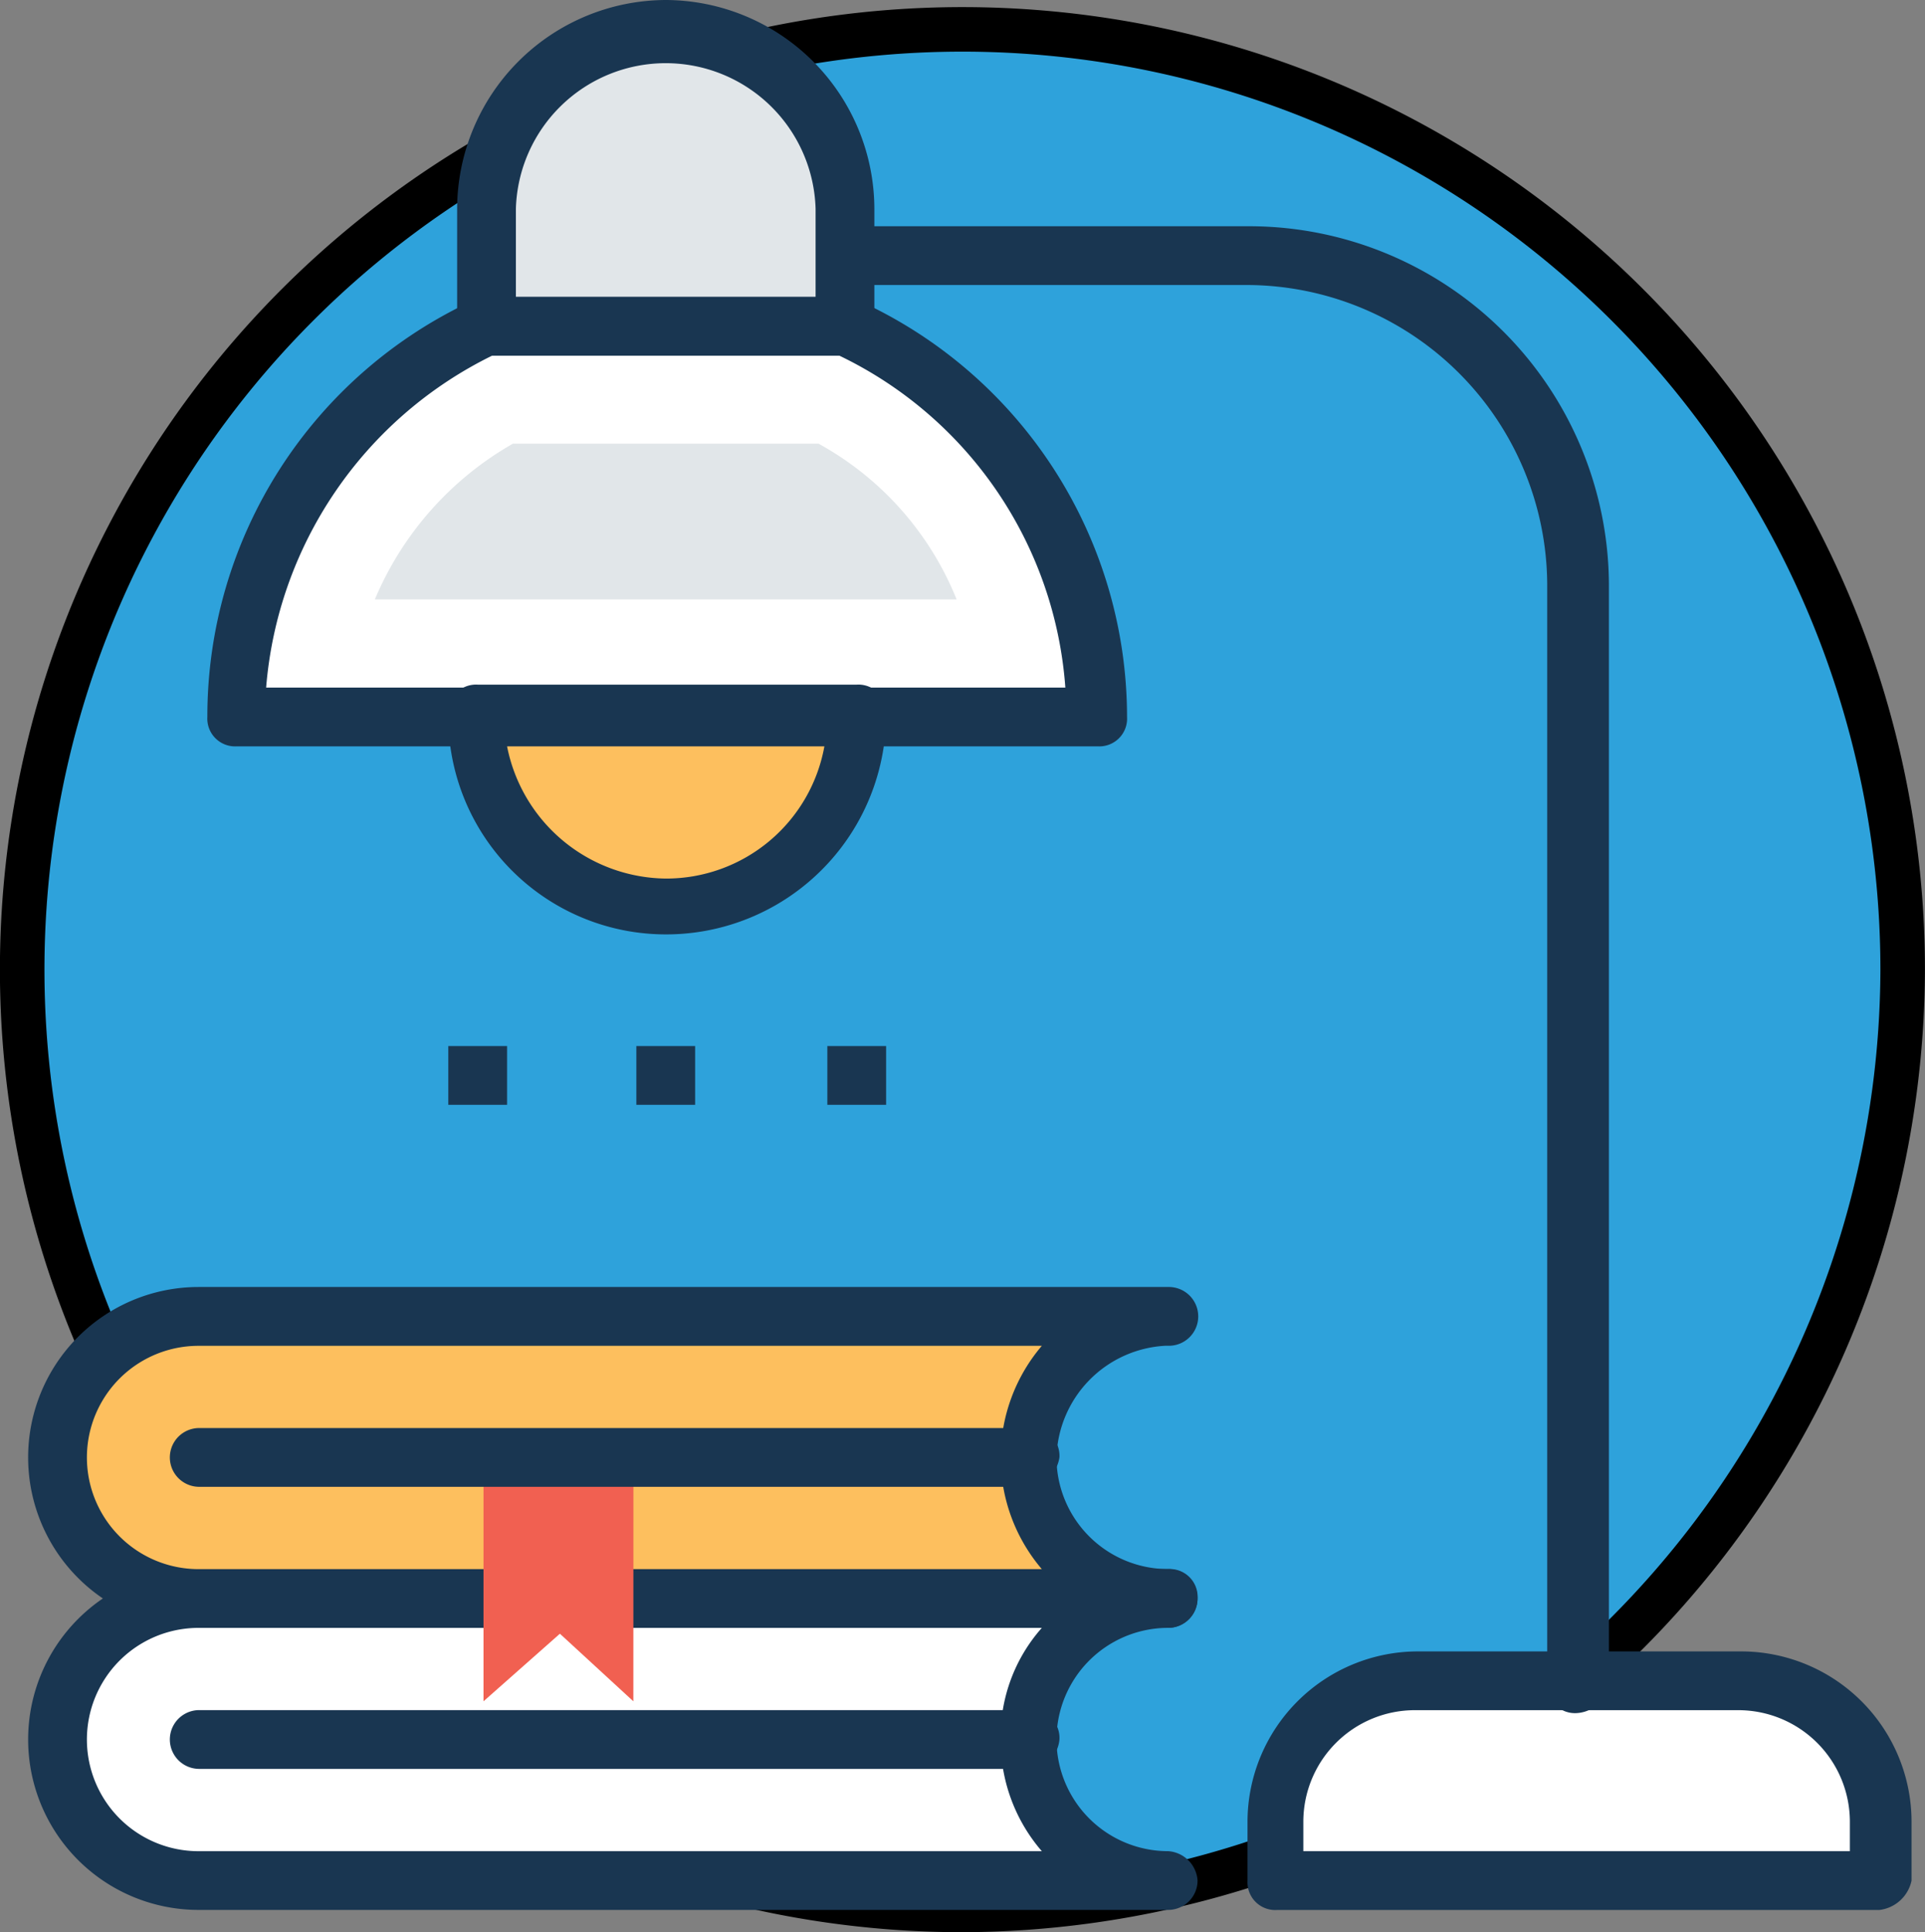 <svg xmlns="http://www.w3.org/2000/svg" width="129.689" height="130.169" viewBox="0 0 129.689 130.169">
  <rect x="0" y="0" width="129.689" height="130.169" fill="#808080" stroke="none"/>
  <g id="study" transform="translate(-1.215)">
    <path id="Path_172" data-name="Path 172" d="M66.06,134.447A63.345,63.345,0,1,1,129.4,71.1,63.531,63.531,0,0,1,66.06,134.447Z" transform="translate(0 -5.778)" fill="#2ea2db" stroke="#000" stroke-width="3"/>
    <g id="Group_762" data-name="Group 762" transform="translate(31.418 70.471)">
      <rect id="Rectangle_1127" data-name="Rectangle 1127" width="3.959" height="3.959" fill="#193651"/>
      <rect id="Rectangle_1128" data-name="Rectangle 1128" width="3.959" height="3.959" transform="translate(12.669)" fill="#193651"/>
      <rect id="Rectangle_1129" data-name="Rectangle 1129" width="3.959" height="3.959" transform="translate(25.536)" fill="#193651"/>
    </g>
    <path id="Path_173" data-name="Path 173" d="M364.465,444.509H342.691a9.5,9.5,0,0,0-9.5,9.5v3.959h40.58v-3.959A9.1,9.1,0,0,0,364.465,444.509Z" transform="translate(-246.146 -331.082)" fill="#fff"/>
    <g id="Group_763" data-name="Group 763" transform="translate(56.162 15.242)">
      <path id="Path_174" data-name="Path 174" d="M368.766,453.4h-40.58a1.87,1.87,0,0,1-1.98-1.98v-3.959a11.49,11.49,0,0,1,11.481-11.481h21.775a11.49,11.49,0,0,1,11.481,11.481v3.959A2.518,2.518,0,0,1,368.766,453.4Zm-38.6-3.959h36.621v-1.98a7.519,7.519,0,0,0-7.522-7.522H337.489a7.519,7.519,0,0,0-7.522,7.522v1.98Z" transform="translate(-297.107 -339.969)" fill="#193651"/>
      <path id="Path_175" data-name="Path 175" d="M263.439,159.9a1.87,1.87,0,0,1-1.98-1.98V83.883a20.276,20.276,0,0,0-20.191-20.191h-27.12a1.98,1.98,0,0,1,0-3.959h27.318a24.247,24.247,0,0,1,24.15,24.15v74.034A2.326,2.326,0,0,1,263.439,159.9Z" transform="translate(-212.169 -59.733)" fill="#193651"/>
    </g>
    <path id="Path_176" data-name="Path 176" d="M99.744,86.109H75.594A29.178,29.178,0,0,0,58.57,112.437h58A28.354,28.354,0,0,0,99.744,86.109Z" transform="translate(-41.602 -64.136)" fill="#fff"/>
    <path id="Path_177" data-name="Path 177" d="M95.335,78.549a1.19,1.19,0,0,0-.792-.2H70.393a1.19,1.19,0,0,0-.792.2,30.875,30.875,0,0,0-18.014,28.109,1.87,1.87,0,0,0,1.98,1.98h58a1.87,1.87,0,0,0,1.98-1.98A30.846,30.846,0,0,0,95.335,78.549Zm-39.788,26.13A27.357,27.357,0,0,1,70.789,82.31H94.148a26.956,26.956,0,0,1,15.242,22.369Z" transform="translate(-36.402 -58.358)" fill="#193651"/>
    <g id="Group_764" data-name="Group 764" transform="translate(26.469 1.98)">
      <path id="Path_178" data-name="Path 178" d="M95.806,127.631a21.786,21.786,0,0,1,9.3-10.491H125.7a20.841,20.841,0,0,1,9.3,10.491Z" transform="translate(-95.806 -89.229)" fill="#e1e6e9"/>
      <path id="Path_179" data-name="Path 179" d="M137.36,7.758a12,12,0,0,0-12.075,12.075v7.918h24.15V19.833A12,12,0,0,0,137.36,7.758Z" transform="translate(-117.763 -7.758)" fill="#e1e6e9"/>
    </g>
    <path id="Path_180" data-name="Path 180" d="M131.582,0a14.109,14.109,0,0,0-14.055,14.055v7.918a1.87,1.87,0,0,0,1.98,1.98h24.15a1.87,1.87,0,0,0,1.98-1.98V14.055A14.109,14.109,0,0,0,131.582,0Zm10.1,19.993H121.486V14.055a10.1,10.1,0,0,1,20.191,0v5.939Z" transform="translate(-85.515)" fill="#193651"/>
    <path id="Path_181" data-name="Path 181" d="M122.958,189.285a12.669,12.669,0,0,0,25.338,0Z" transform="translate(-89.56 -140.985)" fill="#fdbf5e"/>
    <path id="Path_182" data-name="Path 182" d="M129.848,197.577A14.66,14.66,0,0,1,115.2,182.731a1.87,1.87,0,0,1,1.98-1.98h25.536a1.87,1.87,0,0,1,1.98,1.98A14.826,14.826,0,0,1,129.848,197.577Zm-10.689-12.669a11.028,11.028,0,0,0,10.689,8.908,10.837,10.837,0,0,0,10.689-8.908Z" transform="translate(-83.782 -134.628)" fill="#193651"/>
    <path id="Path_183" data-name="Path 183" d="M86.851,422.012H21.527a9.5,9.5,0,0,0-9.5,9.5h0a9.5,9.5,0,0,0,9.5,9.5H86.851a9.634,9.634,0,0,1-9.5-9.5h0A9.5,9.5,0,0,1,86.851,422.012Z" transform="translate(-6.934 -314.326)" fill="#fff"/>
    <g id="Group_765" data-name="Group 765" transform="translate(3.111 105.706)">
      <path id="Path_184" data-name="Path 184" d="M81.072,437.216H15.748a11.481,11.481,0,1,1,0-22.962H81.072a1.87,1.87,0,0,1,1.98,1.98,1.984,1.984,0,0,1-1.98,1.98,7.522,7.522,0,1,0,0,15.044,2.129,2.129,0,0,1,1.98,1.98A1.984,1.984,0,0,1,81.072,437.216Zm-65.324-19a7.522,7.522,0,1,0,0,15.044H72.56a11.374,11.374,0,0,1-2.771-7.522,11.006,11.006,0,0,1,2.771-7.522Z" transform="translate(-4.267 -414.254)" fill="#193651"/>
      <path id="Path_185" data-name="Path 185" d="M99.3,455.449H43.483a1.98,1.98,0,0,1,0-3.959H99.5a1.87,1.87,0,0,1,1.98,1.98A2.158,2.158,0,0,1,99.3,455.449Z" transform="translate(-32.001 -441.988)" fill="#193651"/>
    </g>
    <path id="Path_186" data-name="Path 186" d="M86.851,347.539H21.527a9.5,9.5,0,0,0-9.5,9.5h0a9.5,9.5,0,0,0,9.5,9.5H86.851a9.634,9.634,0,0,1-9.5-9.5h0A9.5,9.5,0,0,1,86.851,347.539Z" transform="translate(-6.934 -258.857)" fill="#fdbf5e"/>
    <path id="Path_187" data-name="Path 187" d="M81.072,362.745H15.748a11.481,11.481,0,0,1,0-22.963H81.072a1.98,1.98,0,1,1,0,3.959h-.2a7.753,7.753,0,0,0-7.324,7.522,7.519,7.519,0,0,0,7.522,7.522,1.979,1.979,0,1,1,0,3.959Zm-65.324-19a7.522,7.522,0,1,0,0,15.044H72.56a11.594,11.594,0,0,1,0-15.044Z" transform="translate(-1.156 -253.079)" fill="#193651"/>
    <path id="Path_188" data-name="Path 188" d="M134.6,401.206l-4.949-4.553-5.147,4.553v-16.43h10.1Z" transform="translate(-90.715 -286.592)" fill="#f16051"/>
    <path id="Path_189" data-name="Path 189" d="M99.3,380.976H43.483a1.98,1.98,0,0,1,0-3.959H99.5a1.87,1.87,0,0,1,1.98,1.98A2.326,2.326,0,0,1,99.3,380.976Z" transform="translate(-28.89 -280.812)" fill="#193651"/>
  </g>
</svg>
